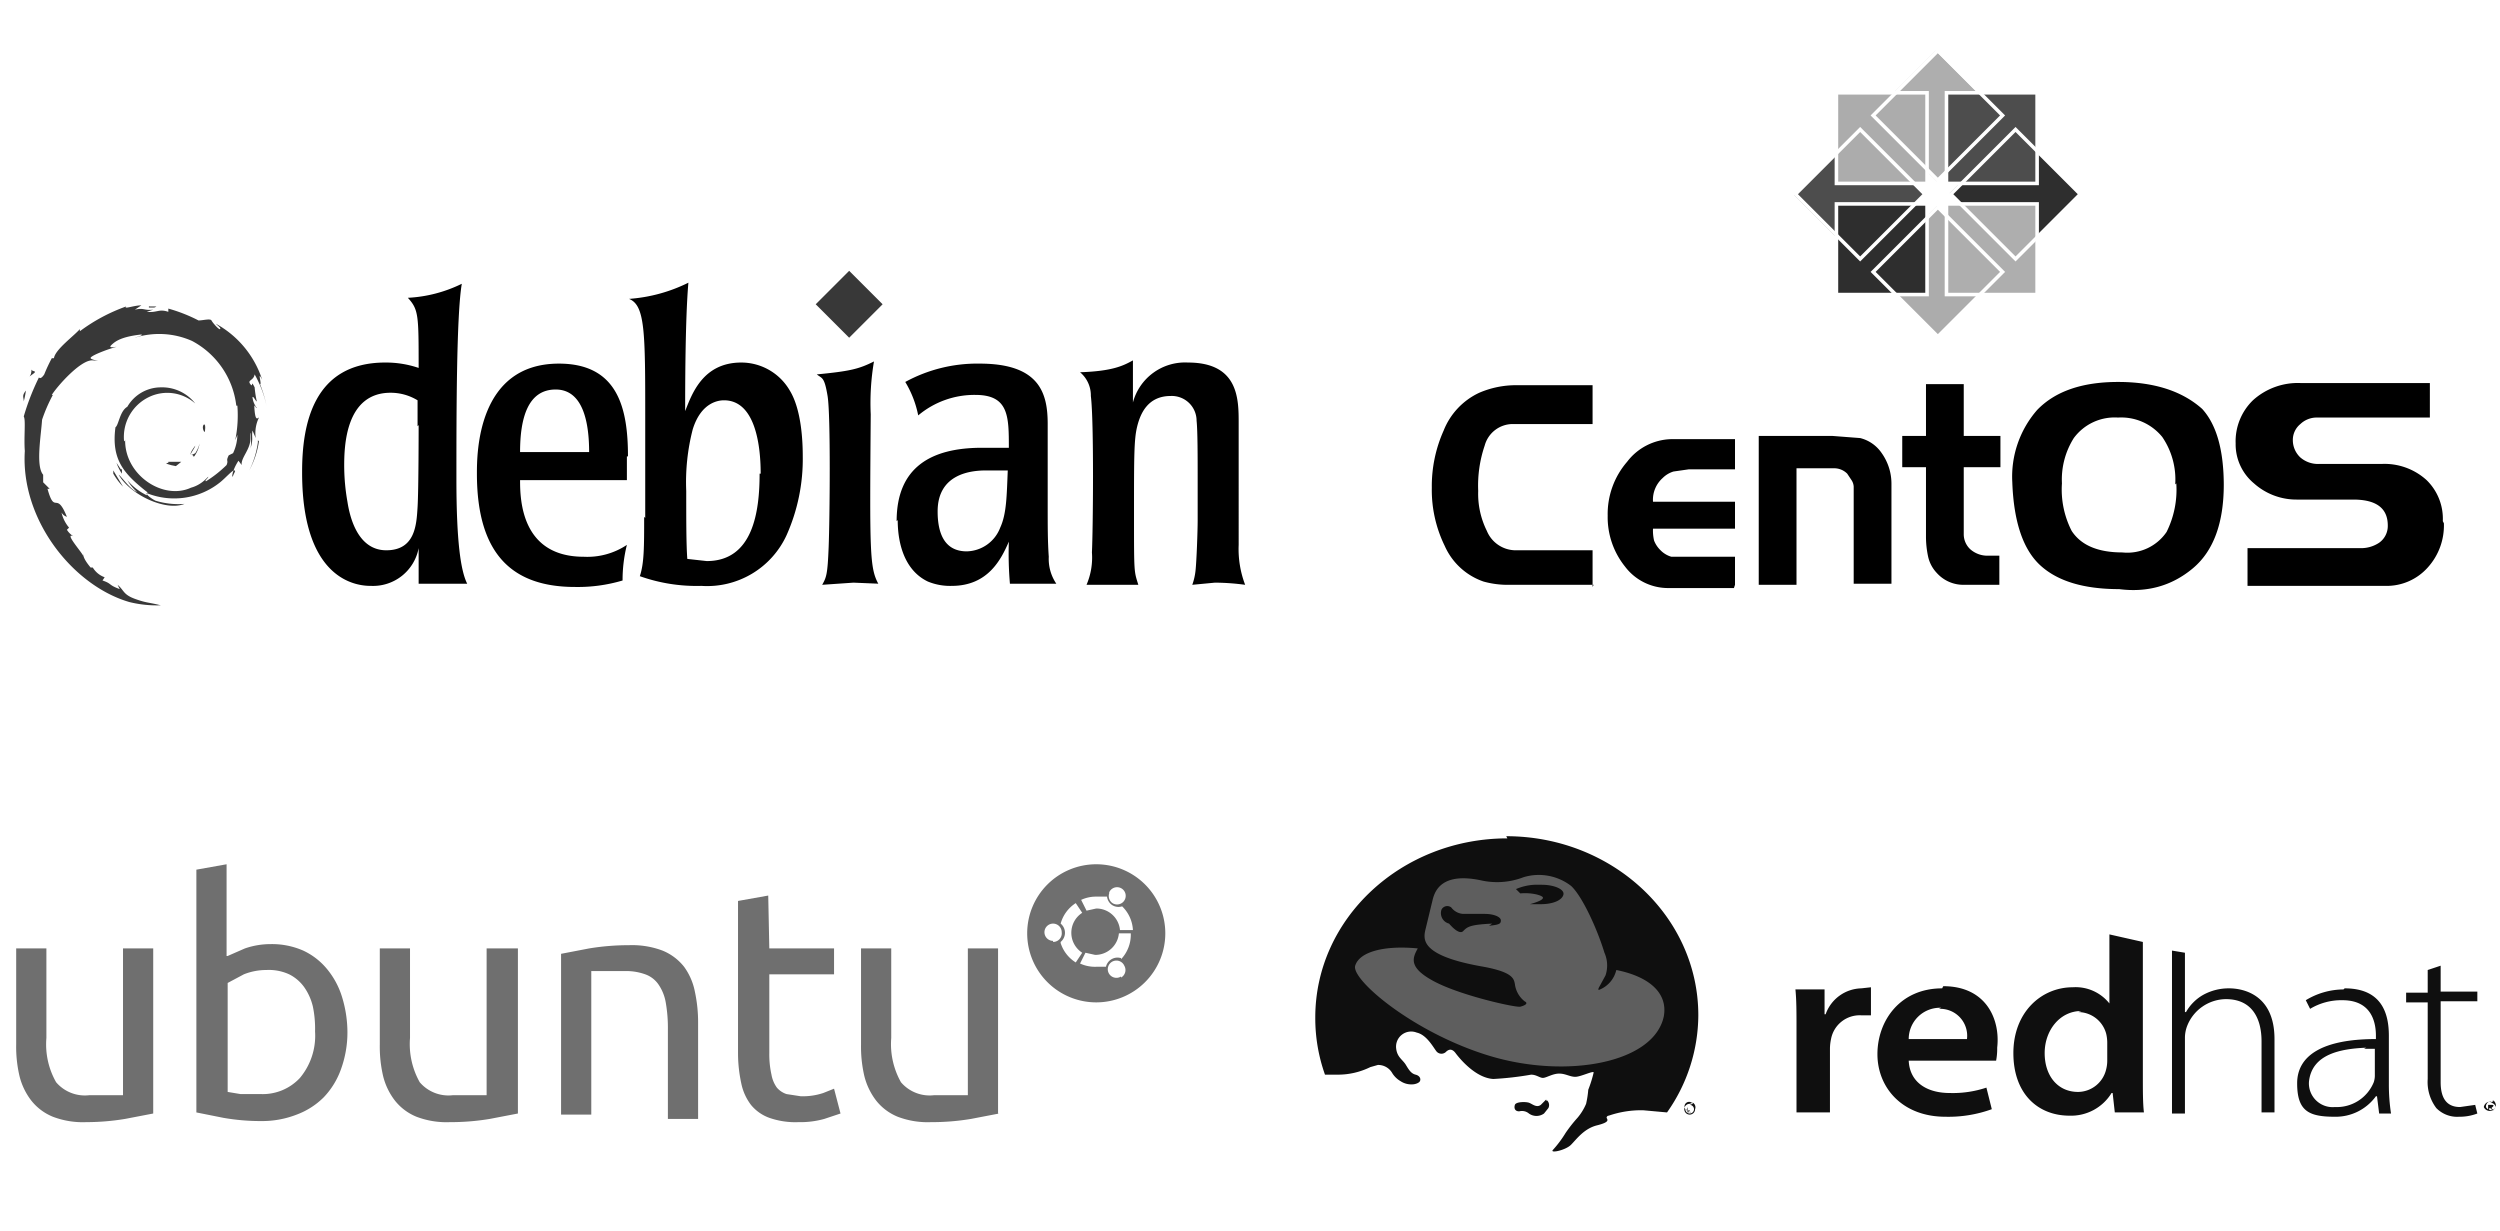 <svg xmlns="http://www.w3.org/2000/svg" viewBox="0 0 231.7 114.1"><defs><style>.\34 f804599-3e6e-4be8-b99f-ec018de68933{fill:#fff;}.a490dd8a-25d9-47db-8437-f419b332f2da{fill:#0f0f0f;}.\31 48bd313-8d90-4f0f-b67b-95bf9fc0554d{fill:#5e5e5e;}.\38 3d6a0a7-8b69-47f1-9a54-84c11913a9b1{fill:#383838;}.\33 b96ab76-4eba-4cd6-9cb2-8cb9b0a0df69{fill:#6f6f6f;}.\33 3b6a002-3429-4106-9fdf-a5c1521e217e,.\39 b70e59c-3588-4cac-9ec4-9d60a5854d72{fill:#4d4d4d;}.\31 011b676-0b80-4879-a10e-46aff9ed0a42,.ea6b3cea-98c7-498b-af29-e2bea15799ed{fill:#aeaeae;}.\33 fd55c35-e3e7-4bc0-aa29-c36e4b5681d7,.\37 bf845b9-e7ba-460c-b72f-c28465c0c8e9{fill:#2e2e2e;}.a072b3e9-23d4-4e0f-8206-ed917ae7a8ed,.a339d672-dee3-4933-925f-462e8975cf35{fill:#acacac;}.\31 011b676-0b80-4879-a10e-46aff9ed0a42,.\32 e523ac9-0310-464d-8e2f-5a7d29fe176c,.\35 57de5d1-756e-42e8-8983-bbd64fb642d2,.\37 bf845b9-e7ba-460c-b72f-c28465c0c8e9,.\39 b70e59c-3588-4cac-9ec4-9d60a5854d72,.a339d672-dee3-4933-925f-462e8975cf35{stroke:#fff;}.\31 011b676-0b80-4879-a10e-46aff9ed0a42,.\32 e523ac9-0310-464d-8e2f-5a7d29fe176c,.\37 bf845b9-e7ba-460c-b72f-c28465c0c8e9,.\39 b70e59c-3588-4cac-9ec4-9d60a5854d72,.a339d672-dee3-4933-925f-462e8975cf35{stroke-width:0.33px;}.\32 e523ac9-0310-464d-8e2f-5a7d29fe176c,.\35 57de5d1-756e-42e8-8983-bbd64fb642d2{fill:none;}.\35 57de5d1-756e-42e8-8983-bbd64fb642d2{stroke-width:0.33px;}</style></defs><title>debian</title><g id="aff237fd-714b-4164-9e89-734c5e4c37a7" data-name="Capa 1"><g id="cd37d603-da7e-40f6-90ae-89cbd4b65227" data-name="layer1"><path id="96934d51-defa-4dd2-bc1c-b06714f2e48e" data-name="path3262" class="4f804599-3e6e-4be8-b99f-ec018de68933" d="M154.7,103.4l-2.1-.2a9.2,9.2,0,0,0-3.2.5.3.3,0,0,0-.2.2h0c.1.3-.1.6-.9.7s-2,1.4-2.4,1.8-2,.7-1.7.5a10.1,10.1,0,0,0,1.2-1.6,13.4,13.4,0,0,1,1.1-1.4,5.1,5.1,0,0,0,.8-1.3,8.5,8.5,0,0,0,.2-1.3,11.2,11.2,0,0,0,.5-1.6c0-.3-1.1.4-1.7.4s-1.1-.3-1.5-.3-1,.4-1.5.4a4.9,4.9,0,0,0-1.1-.3,30.8,30.8,0,0,1-3.5.3c-1.7-.1-3.3-2-3.5-2.4s-.6-.4-.9-.1a.6.6,0,0,1-.9-.1c-.2-.4-.8-1.5-1.8-1.7a1.4,1.4,0,0,0-1.9,1.5c.1.8.6,1,.9,1.4s.4.7.9.9.5.3.4.6-.4.3-.7.3a1.9,1.9,0,0,1-1.1-.3,2.3,2.3,0,0,1-.8-.8,1.5,1.5,0,0,0-1.3-.7l-.7.2a6.8,6.8,0,0,1-3,.7h-1.2a17.7,17.7,0,0,0,16.9,11.3,18.1,18.1,0,0,0,14.9-7.6"/><path id="aeedd5f6-7195-45a4-9507-e56e1974cf05" data-name="path3248" class="a490dd8a-25d9-47db-8437-f419b332f2da" d="M139.7,77.7c-9.8,0-17.8,7.4-17.8,16.6a15.6,15.6,0,0,0,.9,5.3h1.2a6.8,6.8,0,0,0,3-.7l.7-.2a1.5,1.5,0,0,1,1.3.7,2.2,2.2,0,0,0,.8.8,1.8,1.8,0,0,0,1.1.3c.2,0,.6-.1.7-.3s0-.5-.4-.6-.6-.4-.9-.9-.8-.7-.9-1.5a1.4,1.4,0,0,1,1.9-1.5c.9.2,1.5,1.3,1.8,1.7a.6.6,0,0,0,.9.1c.3-.3.6-.3.9.1s1.8,2.3,3.5,2.4a29.3,29.3,0,0,0,3.5-.4c.5,0,.8.3,1.1.3s.9-.4,1.5-.4,1,.3,1.5.3,1.7-.6,1.7-.4a11.5,11.5,0,0,1-.5,1.6,9.1,9.1,0,0,1-.2,1.3,5,5,0,0,1-.8,1.3,13.1,13.1,0,0,0-1.1,1.4,10.2,10.2,0,0,1-1.2,1.6c-.2.3,1.2,0,1.7-.5s1.2-1.5,2.4-1.8,1-.5.9-.7h0a.2.2,0,0,1,.2-.2,9.2,9.2,0,0,1,3.2-.5l2.2.2a15.7,15.7,0,0,0,2.9-9c0-9.2-8-16.6-17.8-16.6Zm55.8,8.9v6.4h0a4,4,0,0,0-3.4-1.5c-2.9,0-5.5,2.3-5.5,6.1s2.3,5.8,5.2,5.8a4.4,4.4,0,0,0,3.9-2.1h.1l.2,1.8h2.7c-.1-.8-.1-2-.1-3.2V87.3Zm5.8,1.5v15.1h1.2V96.2a3.1,3.1,0,0,1,.2-1.1,3.9,3.9,0,0,1,3.6-2.5c2.5,0,3.3,1.9,3.3,3.9v6.6h1.2V96.3c0-4.2-3-4.7-4.2-4.7a4.9,4.9,0,0,0-2.4.6,4.2,4.2,0,0,0-1.6,1.6h-.1V88.3Zm24.9,1.4-1.2.4v2.1h-2v.9h2v7.1a4,4,0,0,0,.8,2.7,2.7,2.7,0,0,0,2.1.8,4.6,4.6,0,0,0,1.7-.3l-.2-.8-1.4.2c-1.3,0-1.8-.9-1.8-2.3V92.8h3.4v-.9h-3.4Zm-46.2,2.1c-3.9,0-6,3-6,6.1s2.3,5.8,6.3,5.8a11.8,11.8,0,0,0,4.3-.7l-.5-2a9.8,9.8,0,0,1-3.4.5c-2,0-3.7-.9-3.8-3h8.1a5.9,5.9,0,0,0,.1-1.2C185.4,94.5,184.1,91.4,180.1,91.4Zm-7.5,0a3.6,3.6,0,0,0-3.3,2.4h-.1V91.7h-2.7c.1,1,.1,2.1.1,3.7v7.7h3.1V97.2a4.4,4.4,0,0,1,.1-.9,2.7,2.7,0,0,1,2.8-2.2h.9V91.5Zm44.7.1a6.8,6.8,0,0,0-3.5,1l.4.8a5.6,5.6,0,0,1,3-.8c2.8,0,3.1,2.2,3.1,3.3v.3c-4.9,0-7.3,1.5-7.3,4.1s1.1,3.1,3.5,3.1a4.6,4.6,0,0,0,3.8-1.9h.1l.2,1.6h1.1a17.5,17.5,0,0,1-.2-2.7V96c0-2-.6-4.4-4.1-4.4Zm-37.5,1.8a2.5,2.5,0,0,1,2.6,2.8h-5.4A2.9,2.9,0,0,1,179.9,93.4Zm12.9.3a2.7,2.7,0,0,1,2.6,2,3.7,3.7,0,0,1,.1.8v1.7a3.2,3.2,0,0,1-.1.8,2.7,2.7,0,0,1-2.6,2.1c-1.9,0-3.1-1.5-3.1-3.6S190.9,93.7,192.9,93.7Zm26.5,3.4h1v2.4a2,2,0,0,1-.1.7,3.7,3.7,0,0,1-3.6,2.3,2.2,2.2,0,0,1-2.4-2.4C214.3,97.7,216.9,97.2,219.3,97.1Zm-75.8,4.7-.5.5c-.4.3-.8-.1-1.1-.2s-1.2-.1-1.3.2,0,.6.4.6a1,1,0,0,1,.9.2,1.2,1.2,0,0,0,1.4,0l.4-.5a.6.6,0,0,0-.1-.7h-.1Zm87.5.2a.6.6,0,0,0-.6.5.6.6,0,0,0,1.1,0A.6.6,0,0,0,231.1,102Zm0,.1a.5.5,0,0,1,.5.4.5.5,0,0,1-.9,0A.5.5,0,0,1,231.1,102.1Zm-74.2.1a.5.5,0,0,0-.5.5.5.5,0,0,0,1,0A.5.5,0,0,0,156.9,102.2Zm0,.1a.4.4,0,0,1,.4.4.4.4,0,0,1-.4.4.4.4,0,0,1-.4-.4A.4.4,0,0,1,156.9,102.3Zm74,0v.5h.1v-.2h.1l.2.2h.1l-.2-.2.2-.2c0-.1-.1-.1-.2-.1Zm.1.1h0Zm-74.3.1v.5h.1v-.2h.1v.2h.1l-.2-.2h-.2Zm.1.1h0Z"/><path id="69bc4b5b-eb6a-4ab4-8687-661ed33a2085" data-name="path3266" class="148bd313-8d90-4f0f-b67b-95bf9fc0554d" d="M149.8,89.9a2.6,2.6,0,0,1-1.5,1.8c-.2.1-.2,0-.1-.2l.6-1.1a2.9,2.9,0,0,0-.1-2.1c-.7-2.3-2.1-5.3-3.1-6.2a4.9,4.9,0,0,0-4.4-.8,6.8,6.8,0,0,1-3.9.3c-3.7-.8-4.3,1-4.5,1.7l-.7,2.9c-.2.9-.4,2.4,5.4,3.4,2.7.5,2.8,1.1,2.9,1.6a2.4,2.4,0,0,0,.9,1.6c.4.2,0,.4-.4.5s-5.4-1-7.9-2.3-2.1-2.2-1.6-3.1c-3.1-.3-5.4.3-5.8,1.6s5.5,6.3,12.6,8.4,15.1.6,16-3.7C154.6,92,152.8,90.5,149.8,89.9Zm-9.3-7.5h0a5,5,0,0,1,1.7-.4h.7c1.1,0,2.1.4,2,.9s-.9.9-2.1.9h-1c.7-.2,1.2-.4,1.2-.6s-1-.5-2.1-.4Zm-2.2,3.2c-2.1.1-2.3.3-2.7.7s-1.3-.7-1.3-.7a1,1,0,0,1-.7-1.3.6.6,0,0,1,.9-.2,1.5,1.5,0,0,0,1.1.6h2c.9,0,1.5.3,1.5.6s-.1.4-1.1.5"/></g><path class="83d6a0a7-8b69-47f1-9a54-84c11913a9b1" d="M15.6,42.9c-.5,0,.1.2.7.3l.5-.4H15.6"/><path class="83d6a0a7-8b69-47f1-9a54-84c11913a9b1" d="M18,42.3a2.9,2.9,0,0,0,.5-1.2,3,3,0,0,1-.4.9c-.9.5-.1-.3,0-.7-.9,1.2-.1.7-.2,1"/><path class="83d6a0a7-8b69-47f1-9a54-84c11913a9b1" d="M19,39.9c.1-.8-.2-.6-.2-.3s.2.6.2.3"/><path class="83d6a0a7-8b69-47f1-9a54-84c11913a9b1" d="M13.8,28.5h.5c.3-.1.3-.1-.5-.1"/><path class="83d6a0a7-8b69-47f1-9a54-84c11913a9b1" d="M14.3,28.7h0"/><path class="83d6a0a7-8b69-47f1-9a54-84c11913a9b1" d="M22,40.2a4.1,4.1,0,0,1-.4,1.8l-.4.2c-.3.6,0,.4-.2.9a11.1,11.1,0,0,1-1.9,1.5c-.2,0,.2-.3.2-.4s-.5.7-1.6,1h0c-2.6,1.2-6.2-1.2-6.1-4.5,0,.2-.1.2-.1.2a4.1,4.1,0,0,1,2.3-4.1,3.9,3.9,0,0,1,4.3.6,3.9,3.9,0,0,0-3.2-1.5,3.6,3.6,0,0,0-3.1,1.8c-.7.4-.8,1.7-1.1,1.9-.4,3,.8,4.3,2.8,5.9.3.2.1.2.1.4a5.4,5.4,0,0,1-1.8-1.4,4.8,4.8,0,0,0,.9,1.1c-.6-.2-1.5-1.5-1.7-1.6,1.1,1.9,4.4,3.4,6.1,2.7a7.2,7.2,0,0,1-2.7-.3c-.4-.2-.9-.6-.8-.7a6.8,6.8,0,0,0,6.8-1c.5-.4,1.1-1.1,1.3-1.1s0,.2-.1.5-.2-.3.5-1.4l.3.4c-.1-.7.9-1.5.8-2.6s.2.4,0,1.1c.3-.9.1-1,.2-1.7l.3.7a3.3,3.3,0,0,1,.3-1.9c-.1,0-.3.4-.4-.6s.1-.2.2-.3a1.9,1.9,0,0,1-.4-1c.1-.1.3.4.4.4a9.7,9.7,0,0,1-.2-1.3c-.4-.8-.1.1-.4-.3s.3-.3.4-.9a10.3,10.3,0,0,1,1.1,2.9,11.7,11.7,0,0,0-.6-2c.2.1-.3-1.4.2-.4A9.1,9.1,0,0,0,20,30c.2.2.5.4.4.5s-.7-.6-.8-.8-.8,0-1.2,0a14.6,14.6,0,0,0-2.8-1.1v.3c-.9-.3-1,.1-2,0l.6-.2c-.9.1-.8-.2-1.7,0l.6-.4c-.7,0-1.7.4-1.4.1a16.2,16.2,0,0,0-4.3,2.3v-.2c-.5.6-2.3,1.9-2.4,2.7H4.8a15.2,15.2,0,0,0-.7,1.5c-.4.6-.5.2-.5.3a22.2,22.2,0,0,0-1.4,3.6c.2.3,0,1.9.1,3.2-.4,6.4,4.5,12.5,9.7,14a10.5,10.5,0,0,0,2.9.3c-1.2-.3-1.3-.2-2.4-.6s-1-.8-1.6-1.3l.2.4c-1.1-.4-.7-.5-1.6-.8l.2-.3a2.1,2.1,0,0,1-1.1-.9H8.4c-.5-.6-.7-1-.7-1.3v.2c-.1-.3-1.8-2.2-.9-1.8a1.9,1.9,0,0,1-.6-.6l.2-.2a3.3,3.3,0,0,1-.7-1.4.9.9,0,0,0,.5.4c-1-2.5-1.1-.1-1.8-2.6h.2L4,44.7V44c-.7-.8-.2-3.6-.1-5.1a14.7,14.7,0,0,1,1-2.3H4.8c.5-.8,2.7-3.3,3.8-3.2s-.1,0-.2-.2,1.5-.8,2.2-1-.7.2-.3-.2,1-.8,2.8-1c.2.1-.4.2-.6.3a7.5,7.5,0,0,1,5.3.3,7.8,7.8,0,0,1,4.1,6H22a11.4,11.4,0,0,1-.2,3.2l.2-.5"/><path class="83d6a0a7-8b69-47f1-9a54-84c11913a9b1" d="M10.5,43.6v.3a6.2,6.2,0,0,0,.9,1.2l-.9-1.5"/><path class="83d6a0a7-8b69-47f1-9a54-84c11913a9b1" d="M11.2,43.5l-.4-.6a4.2,4.2,0,0,0,.5,1v-.4"/><path class="83d6a0a7-8b69-47f1-9a54-84c11913a9b1" d="M23.9,40.8v.2a8.2,8.2,0,0,1-.8,2.6,8.1,8.1,0,0,0,.9-2.7"/><path class="83d6a0a7-8b69-47f1-9a54-84c11913a9b1" d="M13.9,28.3h0"/><path class="83d6a0a7-8b69-47f1-9a54-84c11913a9b1" d="M2.9,34.2c.1.7-.5.9.1.5s-.1-.2-.1-.5"/><path class="83d6a0a7-8b69-47f1-9a54-84c11913a9b1" d="M2.2,37.2a7.2,7.2,0,0,0,.2-1c-.4.5-.2.6-.2,1"/><path d="M38.8,39.4s0,6-.1,7.6-.2,4-2.9,4-3.4-3.2-3.6-4.5a19.5,19.5,0,0,1-.3-3.3c0-1.8.1-6.8,4.3-6.8a4.8,4.8,0,0,1,2.5.7v2.4ZM28,43.8c0,10.5,5.6,10.5,6.4,10.5a4.3,4.3,0,0,0,4.4-3.5v3.3h4.5c-.6-1.2-1-3.9-1-9.7s0-15.2.5-18.1a12.8,12.8,0,0,1-5,1.3c1,1.1,1,1.6,1,6.5a9.4,9.4,0,0,0-3.1-.5c-6.7,0-7.7,5.8-7.7,10.1"/><path d="M48.2,41.9c0-3.1.7-5.8,3.3-5.8s3.1,3.2,3.1,5.8Zm10,.4c0-4.4-.9-8.6-6.4-8.6-7.6,0-7.6,8.4-7.6,10.2,0,7.6,3.4,10.5,9.1,10.5a14.5,14.5,0,0,0,4.4-.6,13.5,13.5,0,0,1,.4-3.3,6.6,6.6,0,0,1-4,1.1c-5.8,0-5.9-5.3-5.9-7.1h9.9V42.3"/><path d="M70.4,43.9c0,3.5-.6,8.1-4.9,8.1l-1.8-.2c-.1-1.3-.1-3.6-.1-6.3a19.6,19.6,0,0,1,.6-5.7c.8-2.6,2.5-2.7,2.9-2.7,2.8,0,3.4,3.9,3.4,6.8ZM59.7,47.9c0,2.8,0,4.3-.4,5.5a15.7,15.7,0,0,0,5.7.9,8.1,8.1,0,0,0,7.9-4.7,17.3,17.3,0,0,0,1.5-7.3c0-1.3-.1-4.3-1.2-6.1a5.2,5.2,0,0,0-4.5-2.6c-3.6,0-4.6,3-5.2,4.5,0-1.9,0-8.5.3-11.9a14.7,14.7,0,0,1-5.5,1.5c1.5.6,1.5,3.1,1.5,11.1v9.2"/><path d="M81.5,54.1,79.1,54l-2.9.2c.4-.7.5-1,.6-3.5s.2-12.2-.1-14-.5-1.6-1-2c3.1-.3,3.9-.5,5.3-1.2a22.9,22.9,0,0,0-.3,4.9c-.1,12.8-.1,14.2.7,15.7"/><path d="M93.4,43.6c-.1,2.3-.1,4-.7,5.3a3.4,3.4,0,0,1-3.1,2.2c-2.2,0-2.7-1.9-2.7-3.7,0-3.5,3.1-3.8,4.5-3.8ZM83.2,48.2c0,2.3.7,4.7,2.8,5.7a5.4,5.4,0,0,0,2.2.4c3.4,0,4.6-2.5,5.3-4.1a32.6,32.6,0,0,0,.1,3.9h4.3a4.1,4.1,0,0,1-.7-2.5c-.1-1.4-.1-2.8-.1-4.8V39.3c0-2.8-.7-5.6-6.3-5.6a13.9,13.9,0,0,0-6.9,1.7,9.6,9.6,0,0,1,1.2,3.1,8.1,8.1,0,0,1,5.3-1.9c3.1,0,3.1,2,3.1,4.9H91c-4.7,0-7.9,1.8-7.9,6.8"/><path d="M114.8,50.5a9.3,9.3,0,0,0,.6,3.7,21.6,21.6,0,0,0-2.8-.2l-2.1.2a5.6,5.6,0,0,0,.3-1.3c.1-.9.2-3.7.2-4.7v-4c0-1.7,0-4.3-.1-5.2a2.3,2.3,0,0,0-2.4-2.3c-2.1,0-2.8,1.6-3.1,2.8s-.3,2.7-.3,8.2,0,5.2.4,6.5h-4.8a6.4,6.4,0,0,0,.5-3c.1-2,.2-12.1-.1-14.5a2.8,2.8,0,0,0-1-2.2c3-.1,4-.6,4.9-1.1v3.9a5,5,0,0,1,5.1-3.7c4.7,0,4.7,3.4,4.7,5.6V50.4"/><path class="83d6a0a7-8b69-47f1-9a54-84c11913a9b1" d="M81.8,28.2l-3.1,3.1-3.1-3.1,3.1-3.1,3.1,3.1"/><path class="3b96ab76-4eba-4cd6-9cb2-8cb9b0a0df69" d="M101.6,80.1h0a6.4,6.4,0,1,0,6.4,6.4A6.4,6.4,0,0,0,101.6,80.1Zm1.2,2.6h0a.8.8,0,1,1,.3,1A.8.8,0,0,1,102.8,82.8Zm-5.2,4.5a.8.8,0,1,1,.8-.8h0A.8.8,0,0,1,97.6,87.3Zm.7.1a1.1,1.1,0,0,0,0-1.7,3.3,3.3,0,0,1,1.4-1.9l.6.9a2.2,2.2,0,0,0,0,3.7h0l-.6.9A3.3,3.3,0,0,1,98.3,87.4Zm5.6,3.2a.8.8,0,1,1,.3-1h0A.8.8,0,0,1,103.9,90.6Zm0-1.7a1.1,1.1,0,0,0-1.4.8h-.9a3.3,3.3,0,0,1-1.5-.3l.5-1,.9.2a2.2,2.2,0,0,0,2.2-2h1.1A3.3,3.3,0,0,1,103.9,88.9Zm-.1-2.6a2.2,2.2,0,0,0-2.2-2l-.9.2-.5-1a3.3,3.3,0,0,1,1.5-.3h.9a1.1,1.1,0,0,0,.5.8,1.1,1.1,0,0,0,.9.1,3.3,3.3,0,0,1,1,2.2Z"/><path class="3b96ab76-4eba-4cd6-9cb2-8cb9b0a0df69" d="M14.2,103.2l-2.6.5A22,22,0,0,1,8,104a7.8,7.8,0,0,1-3.1-.5,4.9,4.9,0,0,1-2-1.5,6.1,6.1,0,0,1-1.1-2.3,11.9,11.9,0,0,1-.3-2.9V87.9H4.3v8.3a7.1,7.1,0,0,0,.9,4.1,3.5,3.5,0,0,0,3.1,1.2h3.1V87.9h2.8Z"/><path class="3b96ab76-4eba-4cd6-9cb2-8cb9b0a0df69" d="M21.1,88.6l1.6-.7a7.3,7.3,0,0,1,2.4-.4,7.2,7.2,0,0,1,3,.6,6.3,6.3,0,0,1,2.2,1.7,7.5,7.5,0,0,1,1.4,2.6,11.2,11.2,0,0,1,.5,3.3,10,10,0,0,1-.6,3.4,7.3,7.3,0,0,1-1.6,2.6,7,7,0,0,1-2.5,1.6,8.8,8.8,0,0,1-3.3.6,19.9,19.9,0,0,1-3.5-.3l-2.5-.5V80.6l2.8-.5v8.5h0Zm0,12.6,1.2.2h1.9a4.7,4.7,0,0,0,3.6-1.5,6.1,6.1,0,0,0,1.4-4.3,10.1,10.1,0,0,0-.2-2.3,5.2,5.2,0,0,0-.8-1.8,3.8,3.8,0,0,0-1.4-1.2,4.5,4.5,0,0,0-2.1-.4,5.6,5.6,0,0,0-2.1.4l-1.5.8v10Z"/><path class="3b96ab76-4eba-4cd6-9cb2-8cb9b0a0df69" d="M48,103.2l-2.6.5a22,22,0,0,1-3.7.3,7.8,7.8,0,0,1-3.1-.5,4.9,4.9,0,0,1-2-1.5,6.1,6.1,0,0,1-1.1-2.3,12,12,0,0,1-.3-2.9V87.9H38v8.3a7.2,7.2,0,0,0,.9,4.1,3.5,3.5,0,0,0,3.1,1.2h3.1V87.9H48v15.3Z"/><path class="3b96ab76-4eba-4cd6-9cb2-8cb9b0a0df69" d="M52,88.4l2.6-.5a22.6,22.6,0,0,1,3.7-.3,8,8,0,0,1,3.1.5,4.9,4.9,0,0,1,2,1.5,5.8,5.8,0,0,1,1,2.3,13.4,13.4,0,0,1,.3,2.9v8.9H61.9V95.4a13.6,13.6,0,0,0-.2-2.5,4.2,4.2,0,0,0-.7-1.7,2.5,2.5,0,0,0-1.2-.9,5.2,5.2,0,0,0-1.9-.3H54.8v13.3H52V88.4Z"/><path class="3b96ab76-4eba-4cd6-9cb2-8cb9b0a0df69" d="M71.3,87.9h6v2.4h-6v7.3a8.6,8.6,0,0,0,.2,2,2.9,2.9,0,0,0,.5,1.2,2,2,0,0,0,.9.6l1.3.2a6,6,0,0,0,2.1-.3l1-.4.6,2.3-1.5.5a8.2,8.2,0,0,1-2.4.3,7.3,7.3,0,0,1-2.7-.4,3.9,3.9,0,0,1-1.7-1.2,4.9,4.9,0,0,1-.9-2,13.2,13.2,0,0,1-.3-2.8V83.5l2.8-.5Z"/><path class="3b96ab76-4eba-4cd6-9cb2-8cb9b0a0df69" d="M92.6,103.2l-2.6.5a21.9,21.9,0,0,1-3.7.3,7.8,7.8,0,0,1-3.1-.5,4.9,4.9,0,0,1-2-1.5,6.2,6.2,0,0,1-1.1-2.3,12.1,12.1,0,0,1-.3-2.9V87.9h2.8v8.3a7.2,7.2,0,0,0,.9,4.1,3.5,3.5,0,0,0,3.1,1.2h3.1V87.9h2.8v15.3Z"/><path id="587e204b-5586-4e13-9c4d-1b7bc1f0a039" data-name="text5083-9" d="M147.7,54.2h-7.8a8.3,8.3,0,0,1-2.4-.3,6.1,6.1,0,0,1-3.6-3.3,11.8,11.8,0,0,1-1.2-5.4,12.6,12.6,0,0,1,1.1-5.3,6.5,6.5,0,0,1,3.3-3.5,8.6,8.6,0,0,1,3.4-.7h7.1v3.6h-7.4a2.7,2.7,0,0,0-2.6,2,11.5,11.5,0,0,0-.6,4.2,7.7,7.7,0,0,0,.8,3.7,2.9,2.9,0,0,0,2.6,1.8h7.2v3.4m13.1.1h-6.2a5,5,0,0,1-3.9-2,7.3,7.3,0,0,1-1.6-4.7,7.4,7.4,0,0,1,1.8-5,5.3,5.3,0,0,1,4.1-2.1h5.9v2.8h-4.3l-1.4.2a2.4,2.4,0,0,0-1,.6,2.7,2.7,0,0,0-.9,2.2h7.6V49h-7.6a4.1,4.1,0,0,0,.1,1.1,2.5,2.5,0,0,0,.6.9,2.3,2.3,0,0,0,1,.6h5.9v2.6m14.5-.1h-3.5V45.1a1.2,1.2,0,0,0-.2-.6l-.4-.6a1.7,1.7,0,0,0-1.2-.5h-3.5V54.2h-3.5V40.4h6.8l2.6.2a3.4,3.4,0,0,1,2,1.4,4.9,4.9,0,0,1,.9,2.8v9.4m10.1-10.9h-3.4v6.2a1.9,1.9,0,0,0,.6,1.4,2.4,2.4,0,0,0,1.7.6h1v2.7h-3.3a3.3,3.3,0,0,1-2.5-1.1,3.2,3.2,0,0,1-.8-1.5,8.8,8.8,0,0,1-.2-1.9V43.3h-2.2V40.4h2.2V35.6h3.5v4.8h3.4v2.9m20.7,1.6q0,5.4-2.9,7.8t-6.8,1.9q-4.9,0-7.3-2.2t-2.6-7.7a9.4,9.4,0,0,1,2.3-6.7q2.5-2.6,7.5-2.6t7.8,2.5q2,2.2,2,7.1m-4.5-.1a7,7,0,0,0-1.2-4.4,4.9,4.9,0,0,0-4.1-1.8,4.7,4.7,0,0,0-4.1,1.9,7.2,7.2,0,0,0-1.1,4.2,8.4,8.4,0,0,0,.9,4.4q1.3,2,4.7,2a4.4,4.4,0,0,0,4.1-1.9,8.8,8.8,0,0,0,.9-4.5m24.8,3.7a5.8,5.8,0,0,1-1.5,4.1,5.1,5.1,0,0,1-3.9,1.7H208.3V50.8h10.4a3,3,0,0,0,1.8-.5,1.9,1.9,0,0,0,.8-1.6q0-2.4-3.2-2.4h-5.2a5.9,5.9,0,0,1-4-1.5,4.7,4.7,0,0,1-1.7-3.7,5.3,5.3,0,0,1,1.6-4,6.2,6.2,0,0,1,4.4-1.6h12v3.2H214.6a2.2,2.2,0,0,0-1.4.6,1.9,1.9,0,0,0-.7,1.5,2.2,2.2,0,0,0,.7,1.6,2.5,2.5,0,0,0,1.7.6h5.8a5.8,5.8,0,0,1,4.2,1.5,5,5,0,0,1,1.5,3.8"/><path id="9dab1eb9-9794-41e4-8721-98dac846b96f" data-name="path12808" class="33b6a002-3429-4106-9fdf-a5c1521e217e" d="M177.4,17l1,1-1,1h-6.9v3.3l-4.2-4.2,4.2-4.2V17Z"/><path id="1f4ad605-bb68-4065-8f3a-ca6cbc405c57" data-name="path12774" class="ea6b3cea-98c7-498b-af29-e2bea15799ed" d="M180.5,15.8l-1,1-1-1V8.9h-3.3l4.2-4.2,4.2,4.2h-3.2Z"/><path id="d4935ec9-c197-4a56-9f55-6a15f04fdf64" data-name="path12784" class="3fd55c35-e3e7-4bc0-aa29-c36e4b5681d7" d="M181.7,18.9l-1-1,1-1h6.9V13.7l4.2,4.2-4.2,4.2V18.9Z"/><path id="17f7409d-b508-4d94-a090-cf0f6486e46f" data-name="path12796" class="a072b3e9-23d4-4e0f-8206-ed917ae7a8ed" d="M178.5,20.1l1-1,1,1V27h3.3l-4.2,4.2L175.4,27h3.2Z"/><path id="145678c9-7f63-4029-86f4-de5e0e023af0" data-name="rect12744" class="a339d672-dee3-4933-925f-462e8975cf35" d="M170.2,8.6h8.4v8.4h-8.4Z"/><path id="8d380459-9657-43fd-9c99-2a9b909eb9e9" data-name="rect12746" class="9b70e59c-3588-4cac-9ec4-9d60a5854d72" d="M180.4,8.6h8.4v8.4h-8.4Z"/><path id="fc60741c-46b9-4c9a-8cb7-835d6d3a9f55" data-name="rect12748" class="1011b676-0b80-4879-a10e-46aff9ed0a42" d="M180.4,18.9h8.4v8.4h-8.4Z"/><path id="7beb5458-ead0-4bb3-8477-b1d063176092" data-name="rect12750" class="7bf845b9-e7ba-460c-b72f-c28465c0c8e9" d="M170.2,18.9h8.4v8.4h-8.4Z"/><path id="d8496dfc-23ad-4aba-a66b-97e2d8f9b7ca" data-name="rect12760" class="2e523ac9-0310-464d-8e2f-5a7d29fe176c" d="M166.4,18l6-6,6,6-6,6Z"/><path id="1e3f663e-055c-416a-9486-439d7a5c0048" data-name="rect12762" class="557de5d1-756e-42e8-8983-bbd64fb642d2" d="M173.6,10.7l6-6,6,6-6,6Z"/><path id="49be16ee-0c15-445b-a24b-e39040b40ad5" data-name="rect12764" class="2e523ac9-0310-464d-8e2f-5a7d29fe176c" d="M180.8,18l6-6,6,6-6,6Z"/><path id="ac57af94-645d-4fe4-a2bb-0a189b011520" data-name="rect12766" class="2e523ac9-0310-464d-8e2f-5a7d29fe176c" d="M173.6,25.2l6-6,6,6-6,6Z"/></g></svg>